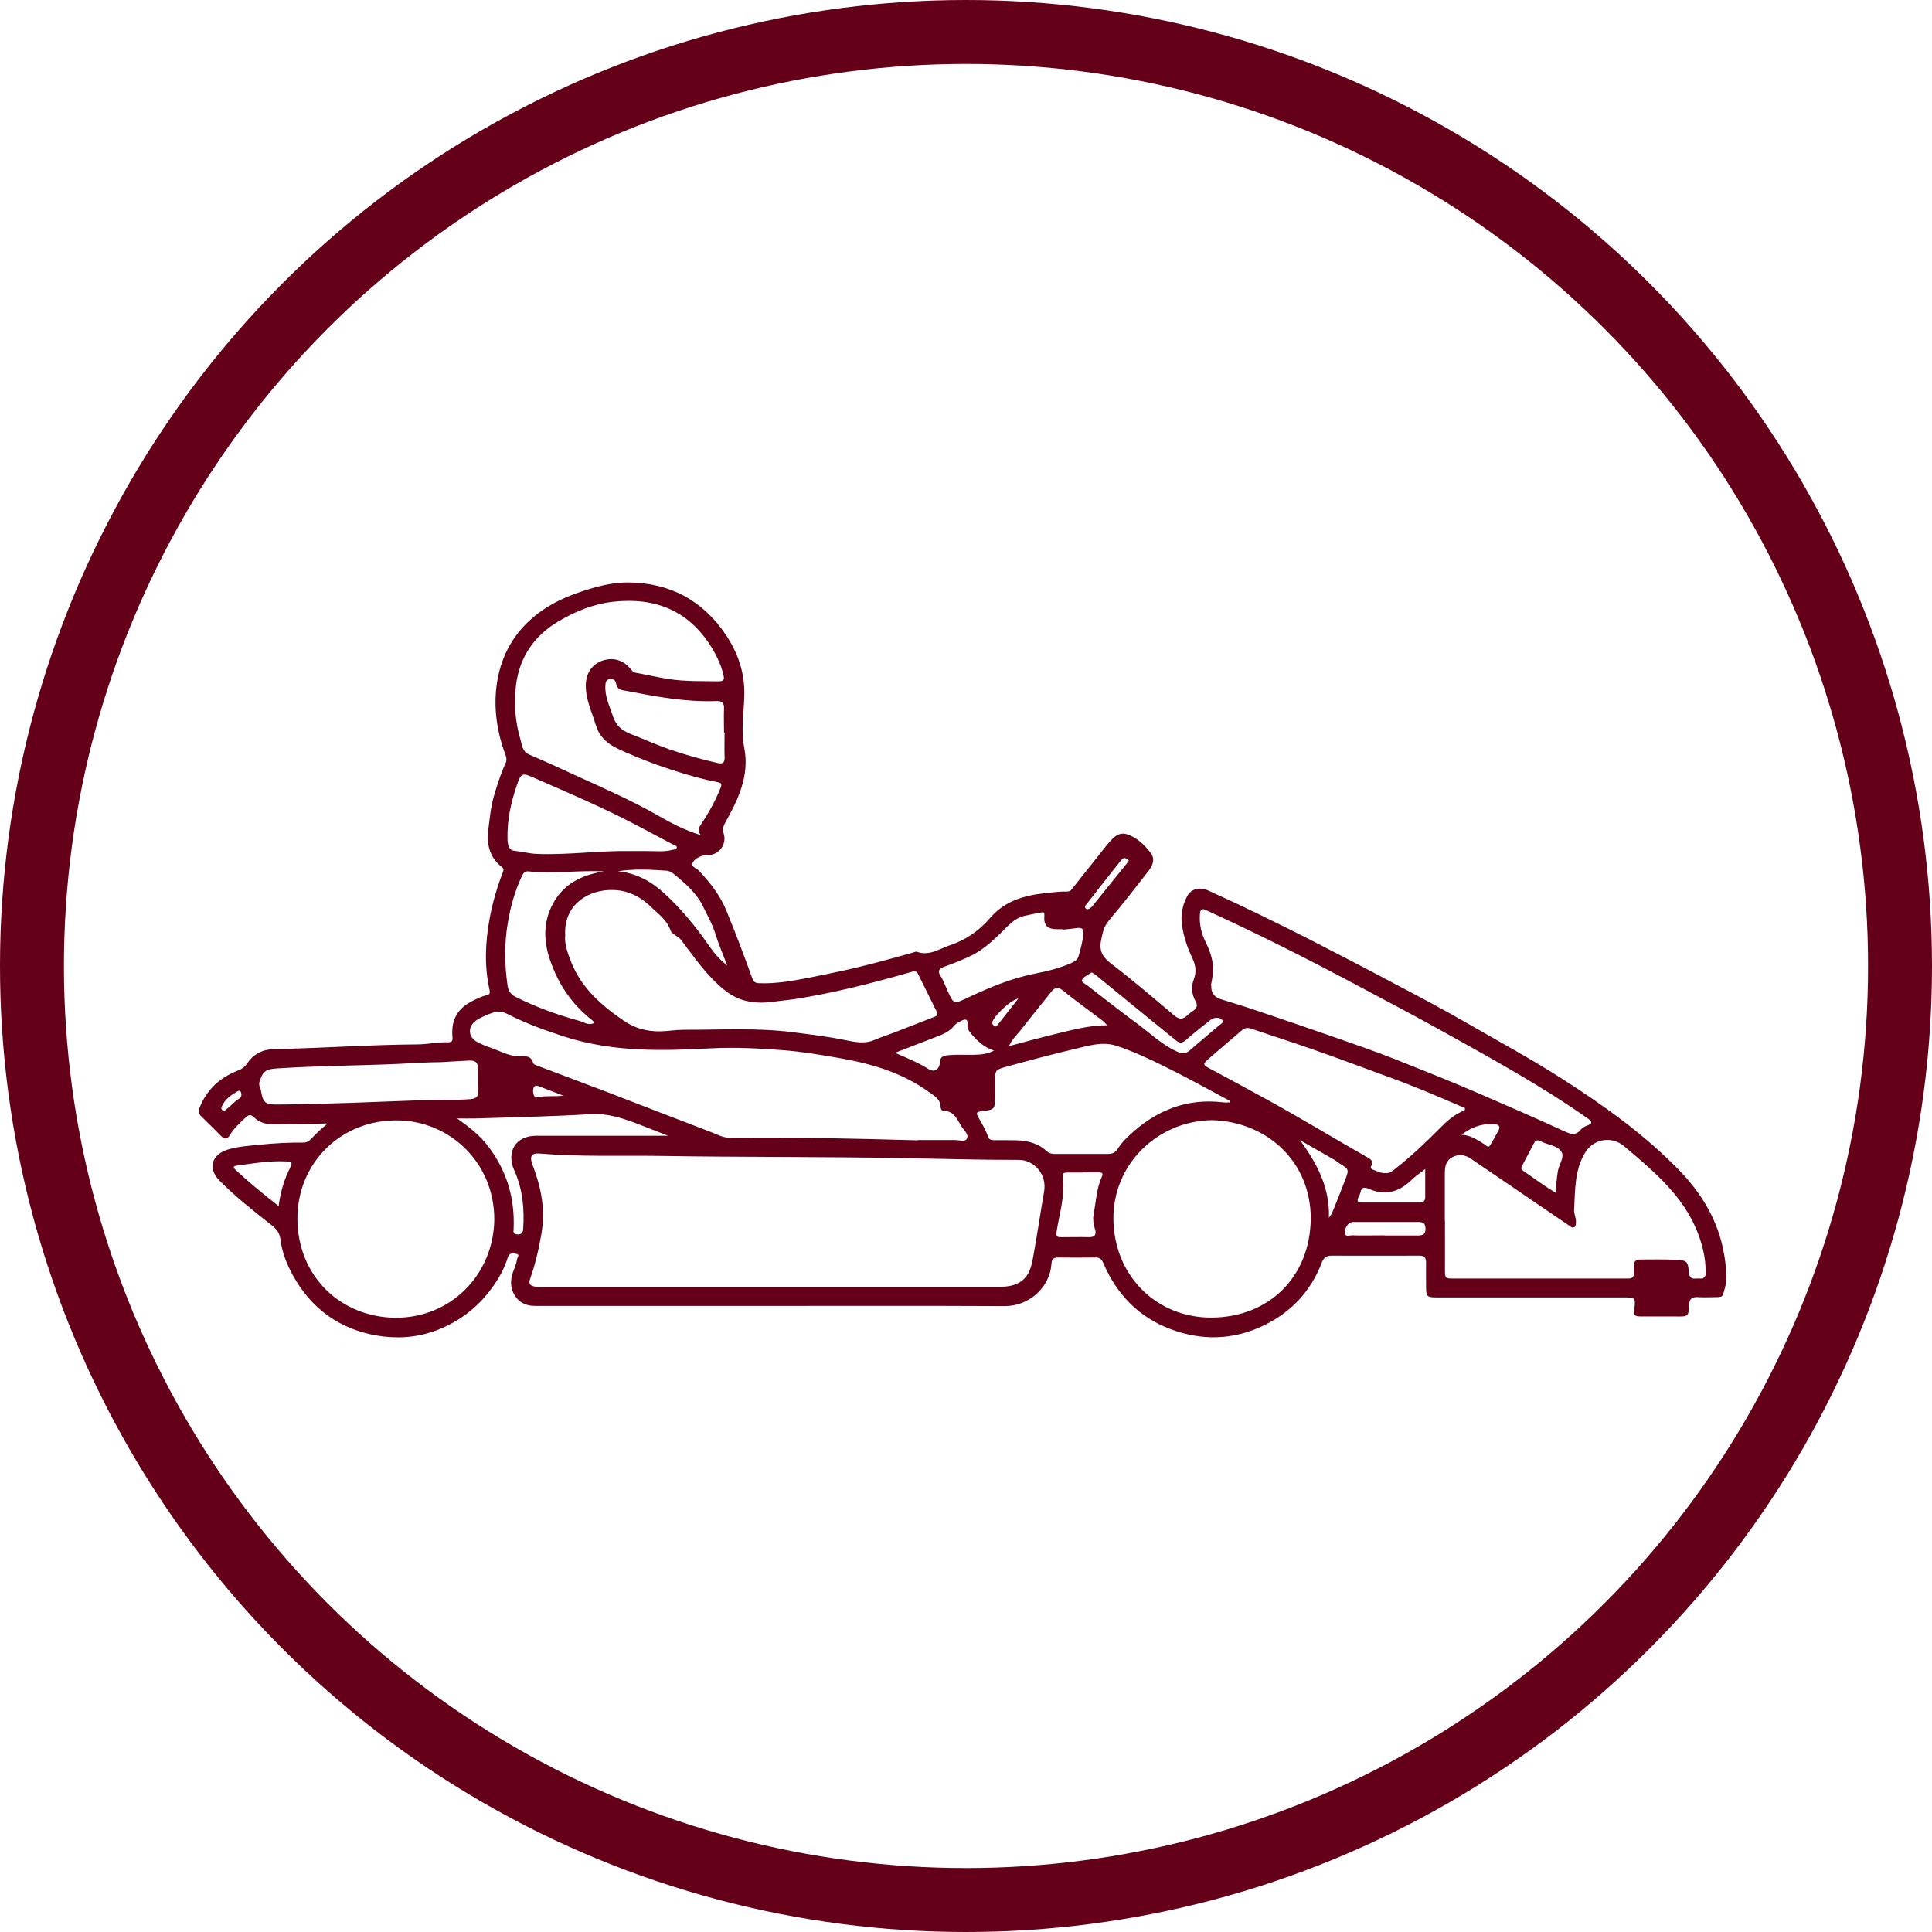 <svg width="136" height="136" viewBox="0 0 136 136" fill="none" xmlns="http://www.w3.org/2000/svg">
<path d="M22.966 79.08C21.756 79.15 20.566 79.11 19.366 79.15C18.786 79.17 18.276 79.04 17.856 78.63C17.666 78.44 17.496 78.47 17.306 78.65C16.896 79.04 16.466 79.42 16.176 79.91C15.996 80.21 15.806 80.22 15.566 79.97C15.116 79.51 14.646 79.05 14.186 78.6C13.986 78.41 13.956 78.23 14.056 77.96C14.566 76.69 15.476 75.86 16.726 75.37C17.016 75.26 17.226 75.11 17.396 74.86C17.846 74.2 18.466 73.87 19.286 73.85C22.636 73.79 25.986 73.54 29.336 73.52C30.076 73.52 30.816 73.35 31.566 73.37C31.756 73.37 31.876 73.3 31.856 73.08C31.726 71.79 32.196 70.96 33.356 70.41C33.646 70.27 33.936 70.12 34.256 70.06C34.466 70.02 34.506 69.91 34.466 69.71C34.086 68.03 34.156 66.35 34.466 64.66C34.676 63.54 34.986 62.46 35.396 61.41C35.456 61.27 35.476 61.15 35.326 61.03C34.436 60.36 34.246 59.37 34.376 58.38C34.476 57.6 34.546 56.81 34.766 56.04C34.996 55.26 35.236 54.5 35.576 53.76C35.666 53.57 35.676 53.4 35.606 53.21C35.006 51.61 34.736 49.94 34.956 48.26C35.196 46.41 35.996 44.79 37.446 43.53C38.626 42.5 40.016 41.9 41.496 41.46C42.386 41.19 43.286 41 44.206 41C47.156 41.02 49.476 42.26 51.116 44.72C51.966 46 52.436 47.39 52.396 48.97C52.366 50.18 52.146 51.41 52.386 52.61C52.786 54.63 51.946 56.3 51.026 57.96C50.886 58.22 50.866 58.43 50.946 58.69C51.156 59.37 50.706 60.08 49.996 60.18C49.866 60.2 49.736 60.18 49.606 60.2C49.246 60.28 48.876 60.45 48.746 60.76C48.636 61.02 49.046 61.12 49.206 61.3C49.996 62.14 50.696 63.03 51.136 64.11C51.776 65.68 52.386 67.27 52.956 68.87C53.046 69.11 53.176 69.2 53.416 69.21C54.666 69.26 55.896 69.03 57.116 68.79C57.826 68.65 58.536 68.5 59.246 68.35C60.916 67.99 62.566 67.53 64.216 67.07C64.326 67.04 64.456 66.97 64.546 67C65.426 67.32 66.136 66.78 66.896 66.53C68.006 66.16 68.946 65.5 69.706 64.61C70.726 63.42 72.096 63.03 73.586 62.87C74.086 62.82 74.586 62.75 75.086 62.76C75.216 62.76 75.336 62.74 75.426 62.62C76.206 61.63 76.996 60.65 77.776 59.66C77.976 59.4 78.186 59.16 78.426 58.94C78.686 58.71 79.006 58.62 79.336 58.73C80.036 58.96 80.546 59.46 80.986 60.02C81.336 60.46 81.146 60.92 80.846 61.31C79.926 62.48 79.026 63.66 78.056 64.8C77.696 65.23 77.606 65.7 77.506 66.21C77.356 66.96 77.636 67.4 78.236 67.85C79.756 69.01 81.196 70.25 82.656 71.48C82.966 71.74 83.226 71.8 83.536 71.51C83.676 71.38 83.836 71.26 83.996 71.15C84.256 70.98 84.326 70.77 84.166 70.49C83.876 69.99 83.846 69.44 84.036 68.94C84.246 68.39 84.156 67.91 83.936 67.45C83.566 66.68 83.306 65.89 83.196 65.05C83.106 64.37 83.246 63.69 83.566 63.09C83.846 62.56 84.456 62.42 85.056 62.69C87.476 63.78 89.856 64.95 92.226 66.15C94.196 67.16 96.166 68.18 98.116 69.22C99.806 70.11 101.496 71 103.146 71.95C105.406 73.26 107.716 74.5 109.916 75.91C112.876 77.8 115.736 79.84 118.196 82.37C119.676 83.89 120.776 85.65 121.256 87.74C121.436 88.55 121.546 89.36 121.506 90.19C121.496 90.51 121.376 90.79 121.306 91.08C121.256 91.3 121.056 91.31 120.876 91.31C120.426 91.31 119.966 91.34 119.516 91.31C119.096 91.28 118.906 91.46 118.906 91.86C118.906 92.76 118.686 92.67 117.956 92.67C117.166 92.67 116.366 92.67 115.576 92.67C115.036 92.67 114.986 92.61 115.056 92.07C115.136 91.39 115.086 91.33 114.376 91.33C109.996 91.33 105.616 91.33 101.236 91.33C100.416 91.33 100.386 91.3 100.386 90.48C100.386 89.94 100.376 89.41 100.386 88.87C100.386 88.51 100.236 88.38 99.886 88.39C97.826 88.39 95.766 88.4 93.706 88.39C93.316 88.39 93.146 88.6 93.036 88.9C92.266 90.9 90.896 92.36 88.986 93.29C86.846 94.33 84.626 94.4 82.396 93.56C80.136 92.71 78.596 91.09 77.656 88.89C77.526 88.59 77.376 88.51 77.076 88.52C76.216 88.53 75.356 88.53 74.496 88.52C74.176 88.52 74.036 88.61 74.016 88.96C73.916 90.58 72.476 91.95 70.726 91.94C64.576 91.91 58.436 91.93 52.286 91.93C47.416 91.93 42.556 91.93 37.686 91.93C36.936 91.93 36.396 91.61 36.106 90.94C35.886 90.43 35.966 89.88 36.176 89.38C36.276 89.14 36.356 88.89 36.396 88.64C36.416 88.52 36.626 88.3 36.336 88.26C36.116 88.23 35.856 88.16 35.746 88.51C35.506 89.31 35.096 90.02 34.606 90.69C33.586 92.09 32.256 93.08 30.636 93.68C29.296 94.17 27.886 94.25 26.506 94.01C23.886 93.55 21.906 92.12 20.616 89.77C20.176 88.97 19.846 88.13 19.736 87.22C19.686 86.76 19.416 86.47 19.066 86.2C17.816 85.22 16.576 84.24 15.456 83.11C14.596 82.25 14.906 81.25 16.076 80.91C16.826 80.69 17.596 80.65 18.376 80.57C19.376 80.47 20.376 80.42 21.386 80.43C21.576 80.43 21.726 80.34 21.856 80.21C22.216 79.84 22.586 79.47 23.016 79.13L22.966 79.08ZM54.236 90.58C59.636 90.58 65.036 90.58 70.436 90.58C70.846 90.58 71.236 90.53 71.616 90.35C72.456 89.95 72.606 89.16 72.746 88.38C73.016 86.89 73.236 85.39 73.496 83.89C73.726 82.6 72.716 81.65 71.746 81.65C68.966 81.65 66.176 81.57 63.396 81.52C57.756 81.42 52.116 81.46 46.476 81.37C43.646 81.33 40.806 81.44 37.976 81.2C37.406 81.15 37.256 81.41 37.486 82C38.086 83.56 38.406 85.13 38.116 86.83C37.926 87.92 37.686 88.98 37.316 90.02C37.186 90.39 37.336 90.5 37.616 90.56C37.786 90.6 37.976 90.58 38.146 90.58C43.516 90.58 48.876 90.58 54.246 90.58H54.236ZM64.606 80.25C65.486 80.25 66.356 80.25 67.236 80.25C67.516 80.25 67.916 80.41 68.056 80.16C68.226 79.88 67.886 79.59 67.726 79.36C67.396 78.87 67.206 78.2 66.426 78.2C66.306 78.2 66.216 78.07 66.216 77.96C66.216 77.34 65.716 77.11 65.336 76.83C63.466 75.49 61.316 74.87 59.086 74.48C57.756 74.25 56.406 74.02 55.056 73.92C53.426 73.8 51.786 73.71 50.146 73.79C46.646 73.98 43.156 74.07 39.756 72.98C38.366 72.53 37.006 72.04 35.706 71.37C35.366 71.2 35.066 71.15 34.736 71.27C34.306 71.42 33.886 71.58 33.506 71.84C32.916 72.26 32.936 72.99 33.576 73.34C33.876 73.5 34.186 73.64 34.506 73.74C35.196 73.97 35.826 74.37 36.586 74.35C36.976 74.35 37.376 74.29 37.526 74.81C37.566 74.95 37.746 74.98 37.886 75.04C39.516 75.65 41.156 76.27 42.786 76.89C45.196 77.82 47.606 78.76 50.026 79.68C50.456 79.84 50.866 80.09 51.366 80.09C55.776 80.04 60.186 80.15 64.596 80.27L64.606 80.25ZM101.716 85.95C101.716 87.09 101.716 88.22 101.716 89.36C101.716 90 101.716 90 102.366 90C105.996 90 109.636 90 113.266 90C113.716 90 114.176 90 114.626 90C114.886 90 115.026 89.89 115.016 89.63C115.016 89.47 115.016 89.31 115.016 89.14C114.996 88.82 115.126 88.66 115.466 88.66C116.296 88.66 117.126 88.64 117.946 88.68C118.746 88.71 118.816 88.78 118.896 89.59C118.946 90.16 119.346 89.97 119.646 90C120.006 90.04 120.086 89.82 120.076 89.52C120.066 89 120.006 88.5 119.886 87.99C119.536 86.51 118.846 85.22 117.886 84.06C116.836 82.79 115.586 81.75 114.336 80.69C113.466 79.95 112.186 80.15 111.586 81.13C110.826 82.38 110.886 83.79 110.806 85.17C110.786 85.44 110.956 85.73 110.936 86.03C110.926 86.16 110.946 86.3 110.816 86.38C110.676 86.46 110.576 86.36 110.466 86.28C108.166 84.71 105.866 83.15 103.566 81.58C103.126 81.28 102.666 81.21 102.196 81.48C101.786 81.72 101.706 82.12 101.706 82.57C101.706 83.71 101.706 84.84 101.706 85.98L101.716 85.95ZM39.786 65.83C39.726 66.47 39.966 67.12 40.226 67.77C40.956 69.57 42.346 70.78 43.906 71.85C44.696 72.39 45.526 72.61 46.466 72.6C47.016 72.59 47.566 72.49 48.116 72.49C50.706 72.5 53.296 72.33 55.876 72.67C57.056 72.82 58.246 72.96 59.416 73.2C60.126 73.34 60.846 73.52 61.566 73.2C62.006 73.01 62.476 72.86 62.926 72.69C63.856 72.33 64.796 71.96 65.726 71.6C65.896 71.53 66.076 71.48 65.946 71.23C65.506 70.35 65.066 69.46 64.636 68.58C64.546 68.39 64.436 68.34 64.216 68.4C61.466 69.19 58.706 69.9 55.876 70.34C55.466 70.4 55.046 70.43 54.626 70.49C53.916 70.6 53.186 70.63 52.456 70.44C51.516 70.2 50.836 69.61 50.176 68.94C49.346 68.09 48.666 67.12 47.956 66.18C47.736 65.89 47.296 65.76 47.206 65.51C46.946 64.74 46.326 64.33 45.806 63.82C45.206 63.24 44.486 62.82 43.646 62.69C41.736 62.41 39.666 63.5 39.786 65.81V65.83ZM49.346 58.8C49.076 58.47 49.176 58.29 49.316 58.08C49.866 57.26 50.346 56.4 50.716 55.48C50.846 55.16 50.776 55.11 50.476 55.05C49.986 54.96 49.496 54.84 49.016 54.71C47.406 54.27 45.836 53.73 44.306 53.07C43.316 52.64 42.316 52.27 41.946 51.05C41.666 50.12 41.226 49.24 41.236 48.25C41.236 47.4 41.676 46.76 42.396 46.51C43.156 46.25 43.846 46.45 44.396 47.09C44.486 47.2 44.556 47.32 44.726 47.35C45.536 47.5 46.336 47.69 47.146 47.81C48.286 47.98 49.446 47.94 50.596 47.96C50.906 47.96 51.006 47.88 50.936 47.56C50.816 47 50.596 46.48 50.326 45.98C48.656 42.94 46.096 42.03 43.156 42.36C41.796 42.51 40.506 43.03 39.306 43.74C37.596 44.76 36.576 46.25 36.326 48.21C36.156 49.5 36.266 50.8 36.636 52.06C36.746 52.43 36.756 52.9 37.236 53.11C38.366 53.59 39.486 54.11 40.596 54.62C42.526 55.5 44.466 56.35 46.306 57.4C47.226 57.93 48.166 58.43 49.336 58.79L49.346 58.8ZM85.266 69.38C85.236 69.88 85.486 70.2 85.946 70.34C86.746 70.59 87.556 70.83 88.346 71.1C90.186 71.72 92.016 72.34 93.846 72.98C95.336 73.5 96.836 74.02 98.306 74.6C100.266 75.38 102.226 76.16 104.166 77C106.156 77.86 108.136 78.72 110.106 79.63C110.516 79.82 110.896 79.98 111.266 79.53C111.376 79.4 111.546 79.3 111.706 79.24C112.176 79.07 112.056 78.93 111.726 78.7C108.506 76.44 105.056 74.55 101.626 72.64C99.746 71.59 97.846 70.59 95.946 69.58C92.326 67.64 88.666 65.79 84.926 64.08C84.586 63.92 84.496 64 84.466 64.34C84.416 65.04 84.556 65.69 84.866 66.31C85.146 66.88 85.366 67.47 85.386 68.11C85.396 68.55 85.326 68.98 85.236 69.37L85.266 69.38ZM86.616 77.61C86.566 77.45 86.436 77.42 86.326 77.36C84.896 76.6 83.486 75.81 82.036 75.1C80.906 74.54 79.766 74 78.566 73.61C77.596 73.3 76.636 73.61 75.696 73.83C74.076 74.21 72.476 74.64 70.866 75.08C70.036 75.31 70.046 75.34 70.046 76.19C70.046 76.5 70.046 76.81 70.046 77.11C70.046 78.1 70.046 78.11 69.046 78.23C68.796 78.26 68.686 78.31 68.836 78.59C69.096 79.05 69.376 79.51 69.556 80.02C69.626 80.23 69.796 80.26 69.986 80.26C70.506 80.26 71.026 80.26 71.546 80.27C72.346 80.29 73.086 80.48 73.686 81.04C73.866 81.21 74.086 81.23 74.316 81.23C75.536 81.23 76.746 81.23 77.966 81.23C78.286 81.23 78.506 81.15 78.686 80.86C78.896 80.52 79.186 80.22 79.476 79.94C81.346 78.18 83.516 77.28 86.126 77.6C86.286 77.62 86.446 77.6 86.616 77.6V77.61ZM97.506 82.58C97.806 82.62 98.026 82.43 98.236 82.26C99.346 81.39 100.366 80.42 101.356 79.42C101.826 78.94 102.316 78.5 102.936 78.23C103.026 78.19 103.136 78.18 103.126 78.05C103.116 77.95 103.006 77.95 102.936 77.92C101.226 77.18 99.526 76.45 97.776 75.82C96.046 75.19 94.326 74.54 92.586 73.93C91.076 73.4 89.556 72.91 88.036 72.4C87.796 72.32 87.596 72.37 87.416 72.53C86.646 73.2 85.856 73.85 85.096 74.52C84.646 74.91 84.656 74.96 85.196 75.24C86.486 75.92 87.756 76.62 89.036 77.32C91.456 78.64 93.796 80.07 96.186 81.43C96.436 81.57 96.736 81.71 96.516 82.1C96.456 82.2 96.526 82.3 96.626 82.33C96.916 82.42 97.186 82.6 97.506 82.58ZM31.006 74.77C30.016 74.77 29.036 74.84 28.046 74.89C25.196 75.02 22.346 75.02 19.506 75.21C18.706 75.26 18.506 75.4 18.266 76.15C18.186 76.41 18.346 76.59 18.376 76.8C18.506 77.63 18.706 77.76 19.536 77.75C22.986 77.73 26.426 77.56 29.866 77.44C30.946 77.4 32.036 77.46 33.126 77.37C33.556 77.33 33.686 77.16 33.666 76.77C33.646 76.3 33.666 75.83 33.656 75.36C33.656 74.76 33.486 74.62 32.896 74.66C32.266 74.7 31.636 74.73 31.006 74.77ZM44.336 59.91C44.726 59.91 45.116 59.91 45.506 59.91C46.116 59.9 46.736 59.99 47.346 59.82C47.456 59.79 47.606 59.82 47.636 59.68C47.676 59.53 47.506 59.52 47.416 59.47C46.526 59 45.646 58.53 44.756 58.06C42.446 56.85 40.056 55.83 37.676 54.79C36.746 54.38 36.696 54.37 36.376 55.29C35.956 56.51 35.686 57.78 35.726 59.09C35.736 59.43 35.796 59.85 36.206 59.89C36.736 59.94 37.246 60.09 37.786 60.11C39.976 60.2 42.156 59.87 44.336 59.91ZM42.576 61.34C40.786 61.25 38.986 61.52 37.196 61.34C36.936 61.31 36.826 61.48 36.736 61.68C36.236 62.72 35.936 63.84 35.746 64.96C35.496 66.42 35.516 67.9 35.726 69.36C35.776 69.71 35.916 69.98 36.266 70.16C37.706 70.88 39.196 71.43 40.746 71.85C41.076 71.94 41.406 72.2 41.786 72.03C41.806 71.91 41.736 71.86 41.676 71.81C40.296 70.73 39.346 69.35 38.766 67.71C38.306 66.44 38.206 65.16 38.786 63.89C39.526 62.27 40.906 61.58 42.576 61.33V61.34ZM74.816 65.43C74.816 65.43 74.816 65.42 74.816 65.41C74.686 65.41 74.556 65.41 74.426 65.41C73.716 65.41 73.456 65.14 73.516 64.44C73.536 64.17 73.386 64.21 73.256 64.24C72.856 64.31 72.466 64.39 72.076 64.48C71.396 64.65 70.966 65.17 70.496 65.63C69.876 66.23 69.256 66.81 68.486 67.21C67.836 67.54 67.156 67.8 66.476 68.05C66.186 68.16 65.946 68.29 66.196 68.68C66.406 69 66.536 69.38 66.696 69.73C67.146 70.72 67.136 70.69 68.146 70.22C69.656 69.51 71.176 68.87 72.836 68.54C73.716 68.37 74.606 68.15 75.436 67.78C75.656 67.68 75.846 67.54 75.916 67.33C76.076 66.81 76.206 66.27 76.266 65.73C76.306 65.37 76.116 65.28 75.796 65.33C75.476 65.38 75.156 65.4 74.836 65.44L74.816 65.43ZM50.996 51.56C50.996 51.56 50.976 51.56 50.966 51.56C50.966 51.01 50.946 50.46 50.966 49.91C50.986 49.49 50.846 49.33 50.416 49.35C48.286 49.43 46.206 49.04 44.126 48.64C43.846 48.59 43.446 48.58 43.376 48.15C43.336 47.89 43.196 47.78 42.946 47.8C42.666 47.82 42.626 48.02 42.616 48.25C42.566 49.04 42.916 49.72 43.156 50.44C43.376 51.1 43.806 51.44 44.406 51.67C45.326 52.03 46.226 52.44 47.156 52.76C48.256 53.14 49.376 53.45 50.506 53.71C50.976 53.82 51.026 53.6 51.006 53.22C50.986 52.67 51.006 52.12 51.006 51.57L50.996 51.56ZM32.176 78.73C33.046 79.35 33.776 79.92 34.356 80.68C35.666 82.4 36.246 84.33 36.156 86.47C36.156 86.68 36.076 86.85 36.376 86.89C36.666 86.92 36.806 86.81 36.826 86.53C36.926 85.11 36.796 83.71 36.206 82.4C35.616 81.08 36.296 79.95 37.736 79.95C40.876 79.95 44.016 79.95 47.026 79.95C46.466 79.73 45.776 79.46 45.086 79.19C43.926 78.74 42.786 78.34 41.486 78.43C38.826 78.6 36.146 78.64 33.486 78.73C33.096 78.74 32.706 78.73 32.186 78.73H32.176ZM85.336 78.85C81.466 78.9 78.326 81.97 78.376 85.84C78.426 89.81 81.416 92.77 85.286 92.75C89.366 92.73 92.226 89.84 92.266 85.81C92.306 81.94 89.356 78.98 85.336 78.85ZM34.796 85.85C34.796 81.83 31.676 78.96 28.106 78.87C24.026 78.76 20.916 81.86 20.936 85.81C20.956 89.85 23.986 92.72 27.816 92.76C31.676 92.8 34.736 89.78 34.796 85.85ZM77.926 72.16C77.796 72.02 77.726 71.93 77.646 71.87C76.706 71.16 75.746 70.47 74.826 69.73C74.496 69.46 74.266 69.49 74.016 69.8C73.286 70.71 72.556 71.61 71.836 72.53C71.566 72.87 71.226 73.17 71.026 73.64C72.186 73.33 73.286 73.03 74.396 72.76C75.526 72.49 76.646 72.18 77.916 72.17L77.926 72.16ZM76.256 82.54C75.866 82.54 75.476 82.54 75.086 82.54C74.896 82.54 74.786 82.6 74.816 82.83C74.996 84.16 74.566 85.43 74.376 86.71C74.326 87.07 74.436 87.09 74.706 87.09C75.356 87.09 76.006 87.07 76.646 87.09C77.096 87.1 77.196 86.88 77.076 86.51C76.966 86.16 76.916 85.81 76.986 85.46C77.156 84.57 77.186 83.66 77.566 82.82C77.676 82.59 77.566 82.53 77.366 82.53C76.996 82.53 76.616 82.53 76.246 82.53L76.256 82.54ZM51.196 67.97C50.876 67.14 50.576 66.45 50.356 65.73C50.146 65.05 49.796 64.44 49.496 63.82C49.076 62.93 48.296 62.23 47.516 61.59C47.346 61.45 47.156 61.31 46.916 61.29C45.786 61.21 44.646 61.15 43.496 61.33C44.796 61.46 45.856 62.05 46.776 62.9C47.906 63.94 48.886 65.11 49.766 66.37C50.146 66.91 50.536 67.47 51.196 67.96V67.97ZM69.966 73.95C69.206 73.71 68.706 73.19 68.246 72.62C68.156 72.5 68.086 72.31 68.106 72.17C68.166 71.63 67.886 71.75 67.606 71.89C67.446 71.97 67.276 72.06 67.176 72.19C66.856 72.61 66.396 72.8 65.926 72.98C64.966 73.35 64.006 73.72 62.996 74.11C63.836 74.47 64.646 74.8 65.386 75.27C65.756 75.51 66.136 75.27 66.156 74.81C66.176 74.45 66.336 74.33 66.656 74.29C67.306 74.21 67.946 74.27 68.596 74.25C69.066 74.24 69.526 74.19 69.976 73.95H69.966ZM76.846 68.45C76.606 68.62 76.316 68.73 76.176 68.95C76.066 69.12 76.366 69.24 76.516 69.35C77.696 70.26 78.856 71.18 80.056 72.06C80.976 72.74 81.796 73.55 82.866 74.03C83.216 74.19 83.456 74.2 83.736 73.95C84.416 73.36 85.116 72.78 85.806 72.19C85.926 72.09 86.156 71.99 86.056 71.83C85.956 71.66 85.706 71.61 85.496 71.66C85.376 71.69 85.256 71.76 85.156 71.84C84.586 72.29 84.016 72.74 83.466 73.22C83.226 73.43 83.036 73.45 82.796 73.25C82.126 72.7 81.446 72.15 80.766 71.6C79.576 70.63 78.386 69.66 77.206 68.69C77.096 68.6 76.966 68.53 76.856 68.45H76.846ZM19.616 84.9C19.746 83.84 20.036 82.95 20.476 82.09C20.616 81.81 20.436 81.77 20.206 81.76C19.016 81.69 17.856 81.89 16.686 82.05C16.386 82.09 16.396 82.18 16.596 82.36C17.526 83.23 18.516 84.04 19.616 84.9ZM109.516 83.96C109.536 83.66 109.546 83.43 109.566 83.19C109.596 82.93 109.626 82.67 109.666 82.42C109.746 81.96 110.156 81.45 109.906 81.06C109.656 80.67 109.046 80.6 108.586 80.4C108.516 80.37 108.436 80.33 108.366 80.3C108.206 80.24 108.096 80.27 108.006 80.43C107.716 80.99 107.416 81.55 107.126 82.1C107.066 82.22 107.066 82.31 107.186 82.39C107.946 82.91 108.666 83.47 109.516 83.96ZM93.546 85.73C93.656 85.55 93.736 85.47 93.776 85.37C94.086 84.61 94.396 83.84 94.686 83.07C94.976 82.31 94.966 82.31 94.266 81.88C94.146 81.8 94.036 81.7 93.906 81.63C93.146 81.19 92.386 80.76 91.516 80.26C92.726 81.94 93.616 83.6 93.546 85.72V85.73ZM100.326 82.29C99.916 82.61 99.586 82.84 99.296 83.12C98.436 83.94 97.456 84.17 96.366 83.69C95.946 83.5 95.826 83.64 95.746 84.01C95.726 84.12 95.646 84.21 95.606 84.32C95.516 84.54 95.576 84.65 95.836 84.65C97.216 84.65 98.596 84.65 99.966 84.65C100.206 84.65 100.316 84.52 100.326 84.29C100.326 83.66 100.326 83.03 100.326 82.3V82.29ZM97.456 86.97C98.236 86.97 99.016 86.97 99.796 86.97C100.136 86.97 100.346 86.91 100.346 86.5C100.346 86.09 100.146 86.01 99.796 86.02C98.336 86.02 96.876 86.02 95.416 86.02C95.316 86.02 95.216 86.01 95.126 86.04C94.796 86.16 94.676 86.49 94.666 86.77C94.666 87.09 94.986 86.96 95.166 86.96C95.926 86.98 96.686 86.96 97.456 86.96V86.97ZM102.876 79.88C103.536 79.9 104.016 80.26 104.526 80.57C104.626 80.63 104.766 80.86 104.916 80.59C105.106 80.25 105.306 79.92 105.486 79.58C105.586 79.38 105.586 79.18 105.306 79.15C104.406 79.05 103.606 79.31 102.886 79.88H102.876ZM79.446 60.57C79.446 60.57 79.366 60.47 79.316 60.45C79.186 60.38 79.056 60.39 78.966 60.5C78.746 60.76 78.546 61.03 78.336 61.29C77.726 62.06 77.116 62.83 76.516 63.61C76.446 63.7 76.306 63.83 76.426 63.95C76.556 64.07 76.696 63.96 76.816 63.87C76.846 63.85 76.866 63.82 76.886 63.8C77.716 62.77 78.546 61.74 79.376 60.71C79.406 60.67 79.426 60.63 79.466 60.57H79.446ZM71.686 70.29C71.156 70.36 69.916 71.57 69.856 71.96C69.836 72.07 69.886 72.14 69.976 72.21C70.086 72.3 70.146 72.25 70.216 72.16C70.686 71.56 71.156 70.97 71.686 70.29ZM39.656 77.13C39.046 76.89 38.506 76.68 37.966 76.48C37.846 76.44 37.706 76.37 37.606 76.5C37.486 76.67 37.516 76.87 37.566 77.06C37.606 77.21 37.746 77.25 37.876 77.23C38.436 77.12 38.996 77.2 39.646 77.13H39.656ZM16.986 77.05C16.986 76.85 16.916 76.71 16.706 76.83C16.286 77.07 15.886 77.34 15.656 77.8C15.596 77.92 15.526 78.05 15.656 78.15C15.766 78.24 15.866 78.15 15.956 78.07C16.286 77.83 16.526 77.5 16.886 77.3C16.976 77.25 16.996 77.14 16.996 77.05H16.986Z" fill="#650019"/>
<circle cx="68" cy="68" r="65.75" stroke="#650019" stroke-width="4.5"/>
</svg>
